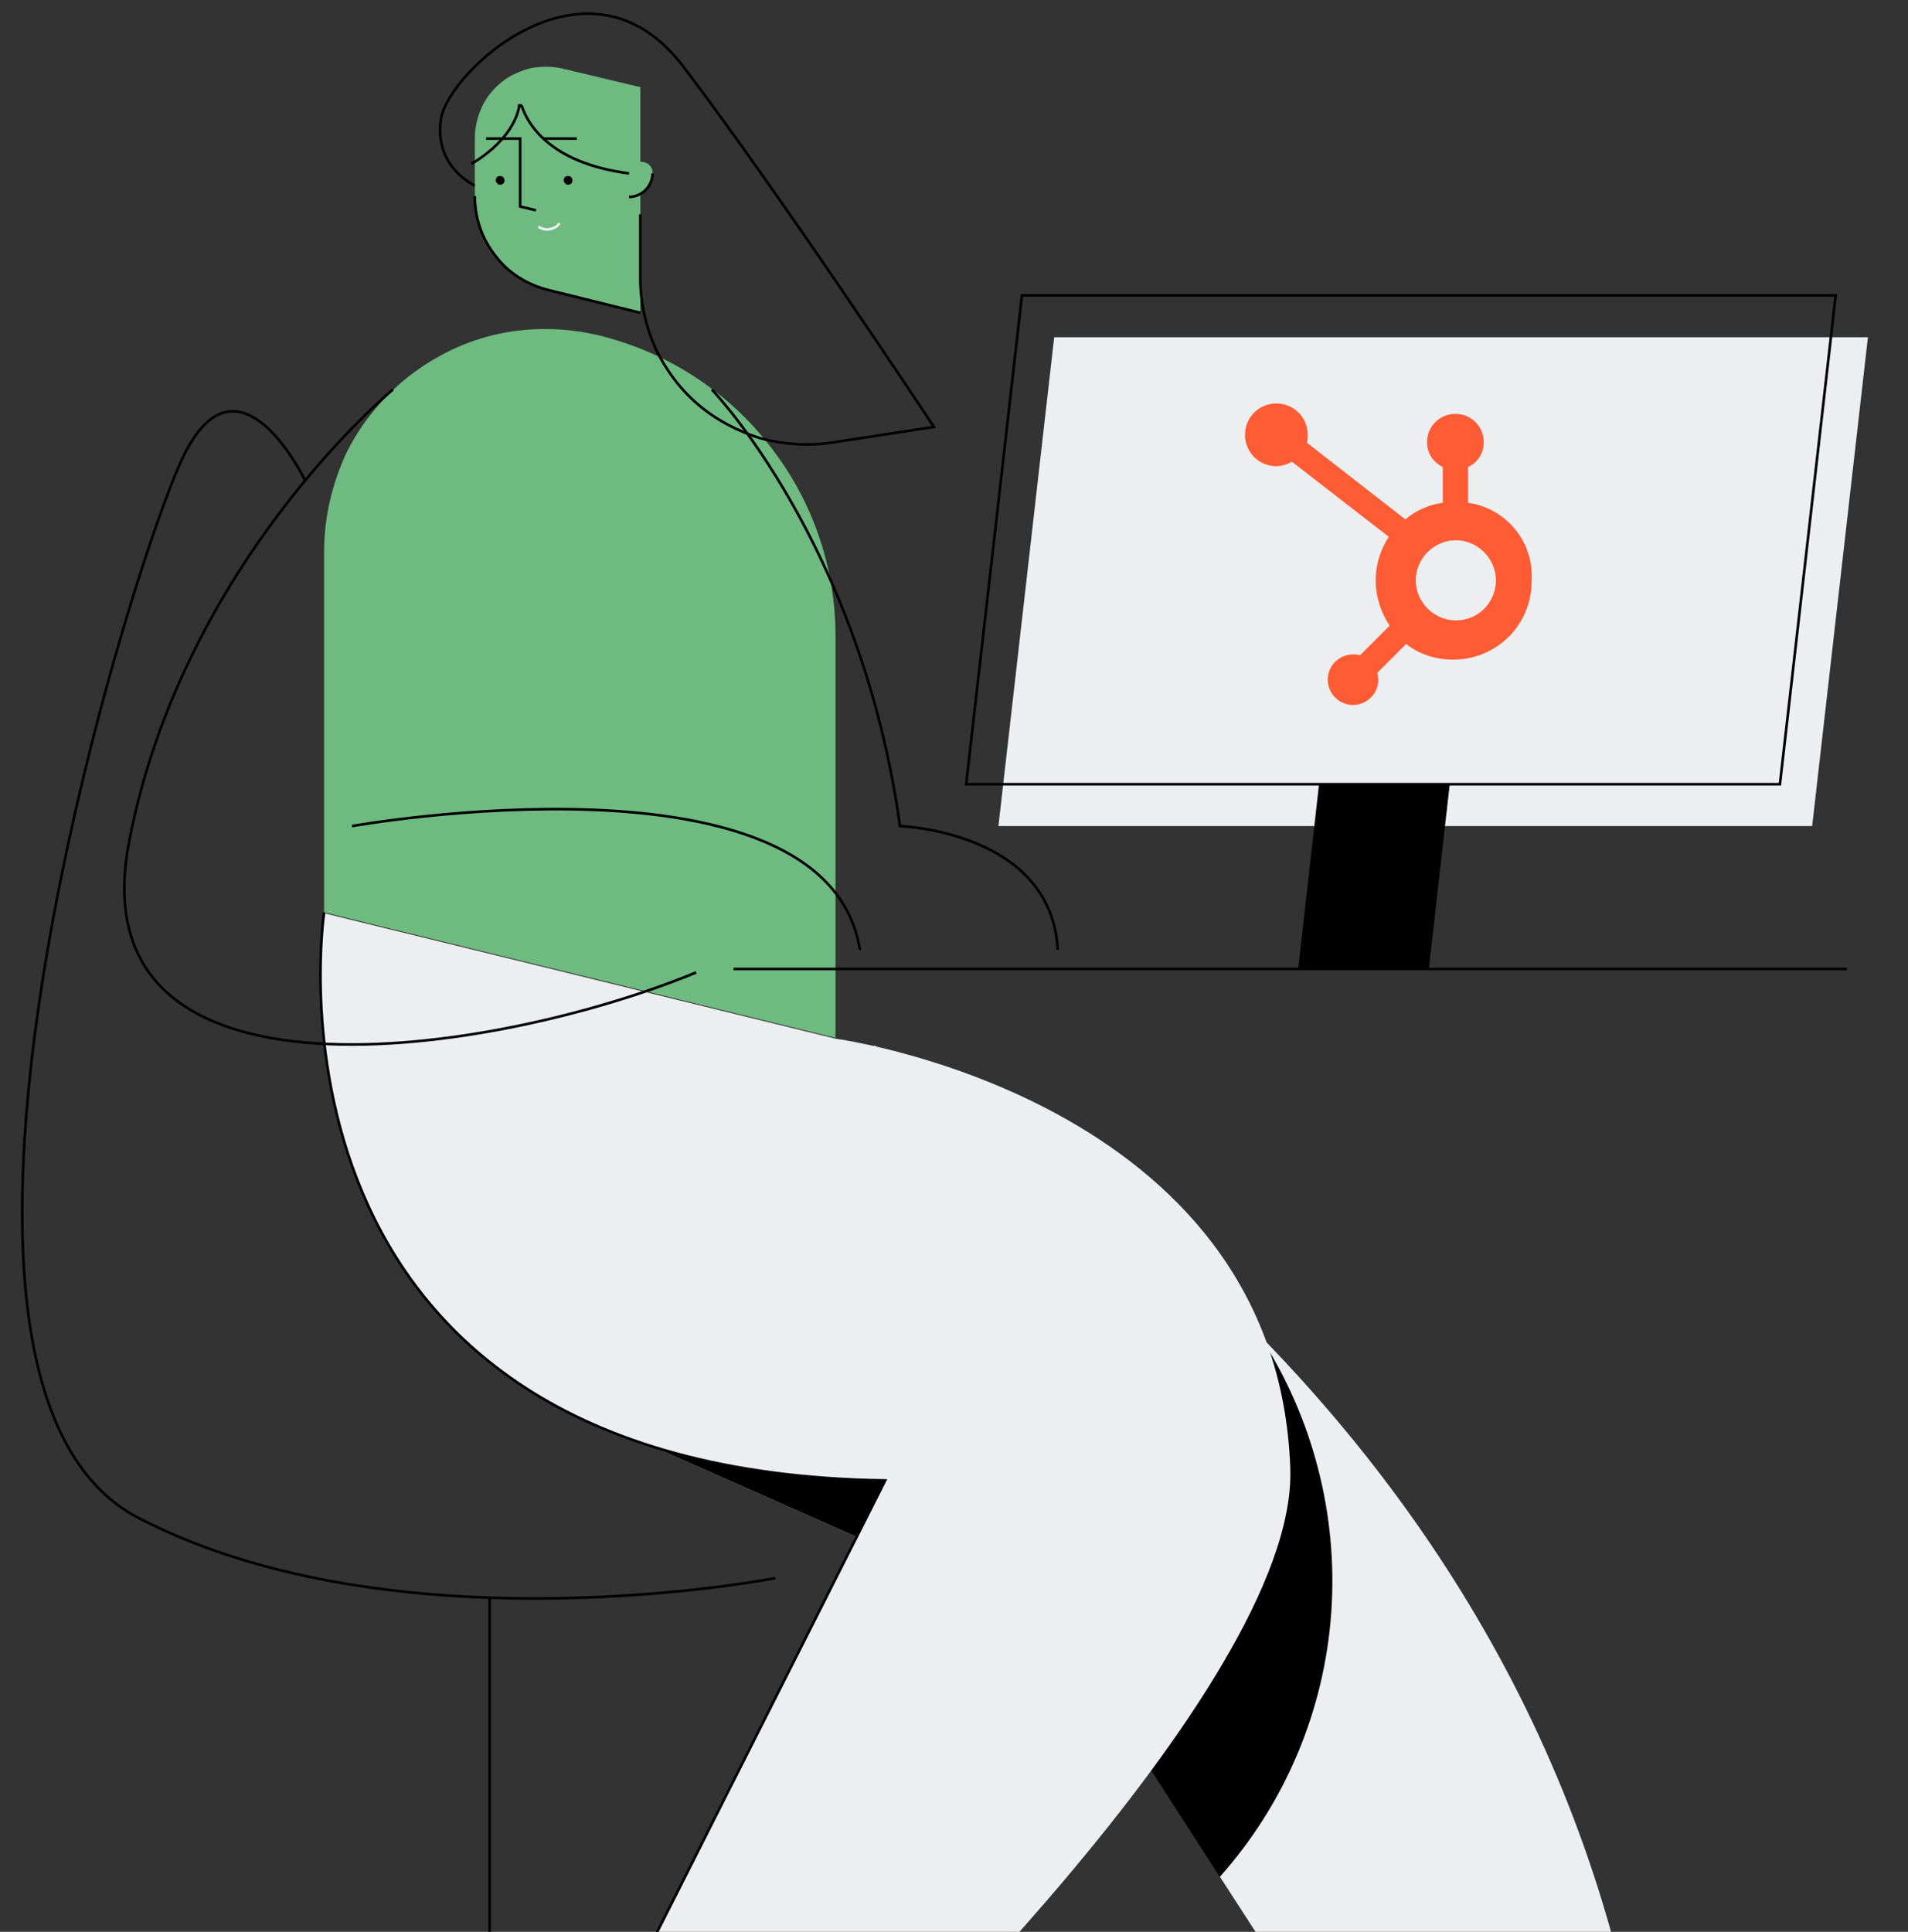 <?xml version="1.0" encoding="utf-8"?>
<!-- Generator: Adobe Illustrator 24.2.2, SVG Export Plug-In . SVG Version: 6.00 Build 0)  -->
<svg version="1.1" id="Layer_1" xmlns="http://www.w3.org/2000/svg" xmlns:xlink="http://www.w3.org/1999/xlink" x="0px" y="0px"
	 width="219px" height="221.7px" viewBox="0 0 219 221.7" style="enable-background:new 0 0 219 221.7;" xml:space="preserve">
<rect x="0" y="0" width="219" height="221.7" fill="#333333" stroke="none"/>
<g>
	<defs>
		<rect id="SVGID_1_" width="219" height="221.7"/>
	</defs>
	<clipPath id="SVGID_2_">
		<use xlink:href="#SVGID_1_"  style="overflow:visible;"/>
	</clipPath>
	<path style="clip-path:url(#SVGID_2_);fill:#EDEEEF;" d="M188.7,239.2C175.8,156.1,100.4,120,100.4,120L69,136.2
		c-1.1,0,5.9,29.8,5.9,29.8l46.5,20.6l43.1,66.6l32.8-11.3L188.7,239.2z"/>
	<path style="clip-path:url(#SVGID_2_);" d="M124,135.1c-8.7-4.2-18.5-5.9-28.1-4.8c-9.6,1.1-18.8,4.9-26.4,10.9
		c1.5,8.5,5.4,24.8,5.4,24.8l46.5,20.6l18.6,28.8c7.5-8.4,12-19.1,12.8-30.3c0.8-11.2-2.1-22.4-8.2-31.8
		C138.2,146.7,131.3,140.6,124,135.1"/>
	<path style="clip-path:url(#SVGID_2_);fill:#EDEEEF;" d="M148.1,168.5c-1.5-42.5-52.2-49.3-52.2-49.3l-58.7-14.4
		c0,0-9.7,64.1,64.4,65.2l-35,69.3l32.2,14l-2.8-9.7C95.9,243.5,149,193.9,148.1,168.5"/>
	<path style="clip-path:url(#SVGID_2_);fill:none;stroke:#000000;stroke-width:0.3;stroke-miterlimit:10;" d="M37.2,104.7
		c0,0-9.7,64.1,64.4,65.2l-35,69.3"/>
	<path style="clip-path:url(#SVGID_2_);fill:#6EBA80;" d="M37.2,63.3v41.4l58.7,14.4V73c0-8-2.7-15.7-7.6-21.9
		c-4.9-6.3-11.8-10.7-19.5-12.6c-3.8-0.9-7.7-1-11.5-0.2c-3.8,0.8-7.3,2.5-10.4,4.9c-3,2.4-5.5,5.4-7.2,8.9
		C38.1,55.6,37.2,59.4,37.2,63.3L37.2,63.3z"/>
	<path style="clip-path:url(#SVGID_2_);fill:#6EBA80;" d="M54.5,15.9v6.6c0,2.5,0.8,4.9,2.4,6.9c1.5,2,3.7,3.3,6.1,3.9l10.5,2.6V10
		l-8.8-2.1c-1.2-0.3-2.5-0.3-3.7-0.1c-1.2,0.3-2.4,0.8-3.4,1.6c-1,0.8-1.8,1.8-2.3,2.9C54.8,13.4,54.5,14.6,54.5,15.9L54.5,15.9z"/>
	<path style="clip-path:url(#SVGID_2_);fill:none;stroke:#000000;stroke-width:0.3;stroke-miterlimit:10;" d="M54.5,22.5
		c0,2.5,0.8,4.9,2.4,6.9c1.5,2,3.7,3.3,6.1,3.9l10.5,2.6"/>
	<path style="clip-path:url(#SVGID_2_);" d="M65.2,21.2c0.3,0,0.5-0.2,0.5-0.5c0-0.3-0.2-0.5-0.5-0.5c-0.3,0-0.5,0.2-0.5,0.5
		C64.7,20.9,64.9,21.2,65.2,21.2"/>
	<path style="clip-path:url(#SVGID_2_);" d="M57.4,21.2c0.3,0,0.5-0.2,0.5-0.5c0-0.3-0.2-0.5-0.5-0.5c-0.3,0-0.5,0.2-0.5,0.5
		C56.9,20.9,57.1,21.2,57.4,21.2"/>
	<polyline style="clip-path:url(#SVGID_2_);fill:none;stroke:#000000;stroke-width:0.3;stroke-miterlimit:10;" points="59.7,23.7 
		59.7,15.9 55.8,15.9 	"/>
	
		<line style="clip-path:url(#SVGID_2_);fill:none;stroke:#000000;stroke-width:0.3;stroke-miterlimit:10;" x1="66.2" y1="15.9" x2="62.3" y2="15.9"/>
	<path style="clip-path:url(#SVGID_2_);fill:#6EBA80;" d="M72.2,19.9v2.7c0.7,0,1.4-0.3,1.9-0.8c0.5-0.5,0.8-1.2,0.8-1.9v-0.2
		C74.7,18.1,72.2,18.2,72.2,19.9"/>
	<path style="clip-path:url(#SVGID_2_);fill:none;stroke:#000000;stroke-width:0.3;stroke-miterlimit:10;" d="M72.2,22.6
		c0.7,0,1.4-0.3,1.9-0.8c0.5-0.5,0.8-1.2,0.8-1.9"/>
	<path style="clip-path:url(#SVGID_2_);fill:none;stroke:#EDEEEF;stroke-width:0.3;stroke-miterlimit:10;" d="M61.8,26
		c0.4,0.3,0.9,0.4,1.3,0.3c0.5-0.1,0.9-0.3,1.1-0.7"/>
	
		<line style="clip-path:url(#SVGID_2_);fill:none;stroke:#000000;stroke-width:0.3;stroke-linecap:round;stroke-miterlimit:10;" x1="59.7" y1="23.7" x2="61.4" y2="24.1"/>
	<path style="clip-path:url(#SVGID_2_);fill:none;stroke:#000000;stroke-width:0.3;stroke-miterlimit:10;" d="M54.1,18.8
		c0,0,4.7-2.5,5.5-6.6c0,0,0-0.1,0-0.1c0,0,0.1,0,0.1,0c0,0,0.1,0,0.1,0c0,0,0,0,0.1,0.1c0.6,1.8,3,6.5,12.3,7.7"/>
	<path style="clip-path:url(#SVGID_2_);fill:none;stroke:#000000;stroke-width:0.3;stroke-miterlimit:10;" d="M54.5,21.3
		c0,0-4.7-2.1-3.9-7.6c0.8-5.5,16.9-20.4,27.8-6.1C89.3,21.9,107.2,49,107.2,49l-11.8,1.8c-2.7,0.4-5.5,0.2-8.1-0.5
		c-2.6-0.8-5.1-2.1-7.2-3.9c-2.1-1.8-3.7-4-4.9-6.5c-1.1-2.5-1.7-5.2-1.7-7.9v-7.4"/>
	<polygon style="clip-path:url(#SVGID_2_);fill:#EDEEEF;" points="208,94.8 114.6,94.8 121,38.7 214.4,38.7 	"/>
	<path style="clip-path:url(#SVGID_2_);fill:#FF5C35;" d="M168.5,57.7v-4.1c1.1-0.5,1.8-1.6,1.8-2.8v-0.1c0-1.7-1.4-3.2-3.2-3.2
		h-0.1c-1.7,0-3.2,1.4-3.2,3.2v0.1c0,1.3,0.8,2.3,1.8,2.8v4.1c-1.6,0.2-3.1,0.9-4.3,1.9l-11.3-8.8c0.1-0.3,0.1-0.6,0.1-0.9
		c0-2-1.6-3.6-3.6-3.6c-2,0-3.6,1.6-3.6,3.6c0,2,1.6,3.6,3.6,3.6c0.6,0,1.2-0.2,1.8-0.5l11.1,8.6c-0.9,1.4-1.5,3.1-1.5,5
		c0,1.9,0.6,3.7,1.6,5.2l-3.4,3.4c-0.3-0.1-0.5-0.1-0.8-0.1c-1.6,0-2.9,1.3-2.9,2.9c0,1.6,1.3,2.9,2.9,2.9c1.6,0,2.9-1.3,2.9-2.9
		c0-0.3-0.1-0.6-0.1-0.8l3.3-3.3c1.5,1.2,3.4,1.8,5.4,1.8c5,0,9-4,9-9C176.1,62.1,172.8,58.3,168.5,57.7 M167.1,71.2
		c-2.5,0-4.6-2.1-4.6-4.6c0-2.5,2.1-4.6,4.6-4.6c2.5,0,4.6,2.1,4.6,4.6C171.7,69.1,169.7,71.2,167.1,71.2"/>
	<polygon style="clip-path:url(#SVGID_2_);fill:none;stroke:#000000;stroke-width:0.3;stroke-miterlimit:10;" points="204.3,90 
		110.9,90 117.3,33.9 210.7,33.9 	"/>
	<polygon style="clip-path:url(#SVGID_2_);" points="164,111.2 166.4,90 151.4,90 149,111.2 	"/>
	
		<line style="clip-path:url(#SVGID_2_);fill:none;stroke:#000000;stroke-width:0.3;stroke-miterlimit:10;" x1="84.2" y1="111.2" x2="212" y2="111.2"/>
	<path style="clip-path:url(#SVGID_2_);fill:none;stroke:#000000;stroke-width:0.3;stroke-miterlimit:10;" d="M45.1,44.7
		c0,0-24.2,19.9-30.3,52c-6.1,32.1,42.1,24.4,65.1,14.9"/>
	<path style="clip-path:url(#SVGID_2_);fill:none;stroke:#000000;stroke-width:0.3;stroke-miterlimit:10;" d="M40.4,94.8
		c0,0,54.5-9.7,58.3,14.2"/>
	<path style="clip-path:url(#SVGID_2_);fill:none;stroke:#000000;stroke-width:0.3;stroke-miterlimit:10;" d="M81.7,44.7
		c0,0,17.1,17.7,21.6,50.1c0,0,17.4,0.6,18.1,14.2"/>
	<path style="clip-path:url(#SVGID_2_);fill:none;stroke:#000000;stroke-width:0.3;stroke-miterlimit:10;" d="M35,55.1
		c0,0-7.8-16.2-14.2-2.2c-6.4,13.9-34.6,105.9-4.9,121.3c29.7,15.4,73.1,6.9,73.1,6.9"/>
	<polyline style="clip-path:url(#SVGID_2_);fill:none;stroke:#000000;stroke-width:0.3;stroke-miterlimit:10;" points="56.2,183.4 
		56.2,287 20.8,287 	"/>
</g>
</svg>
